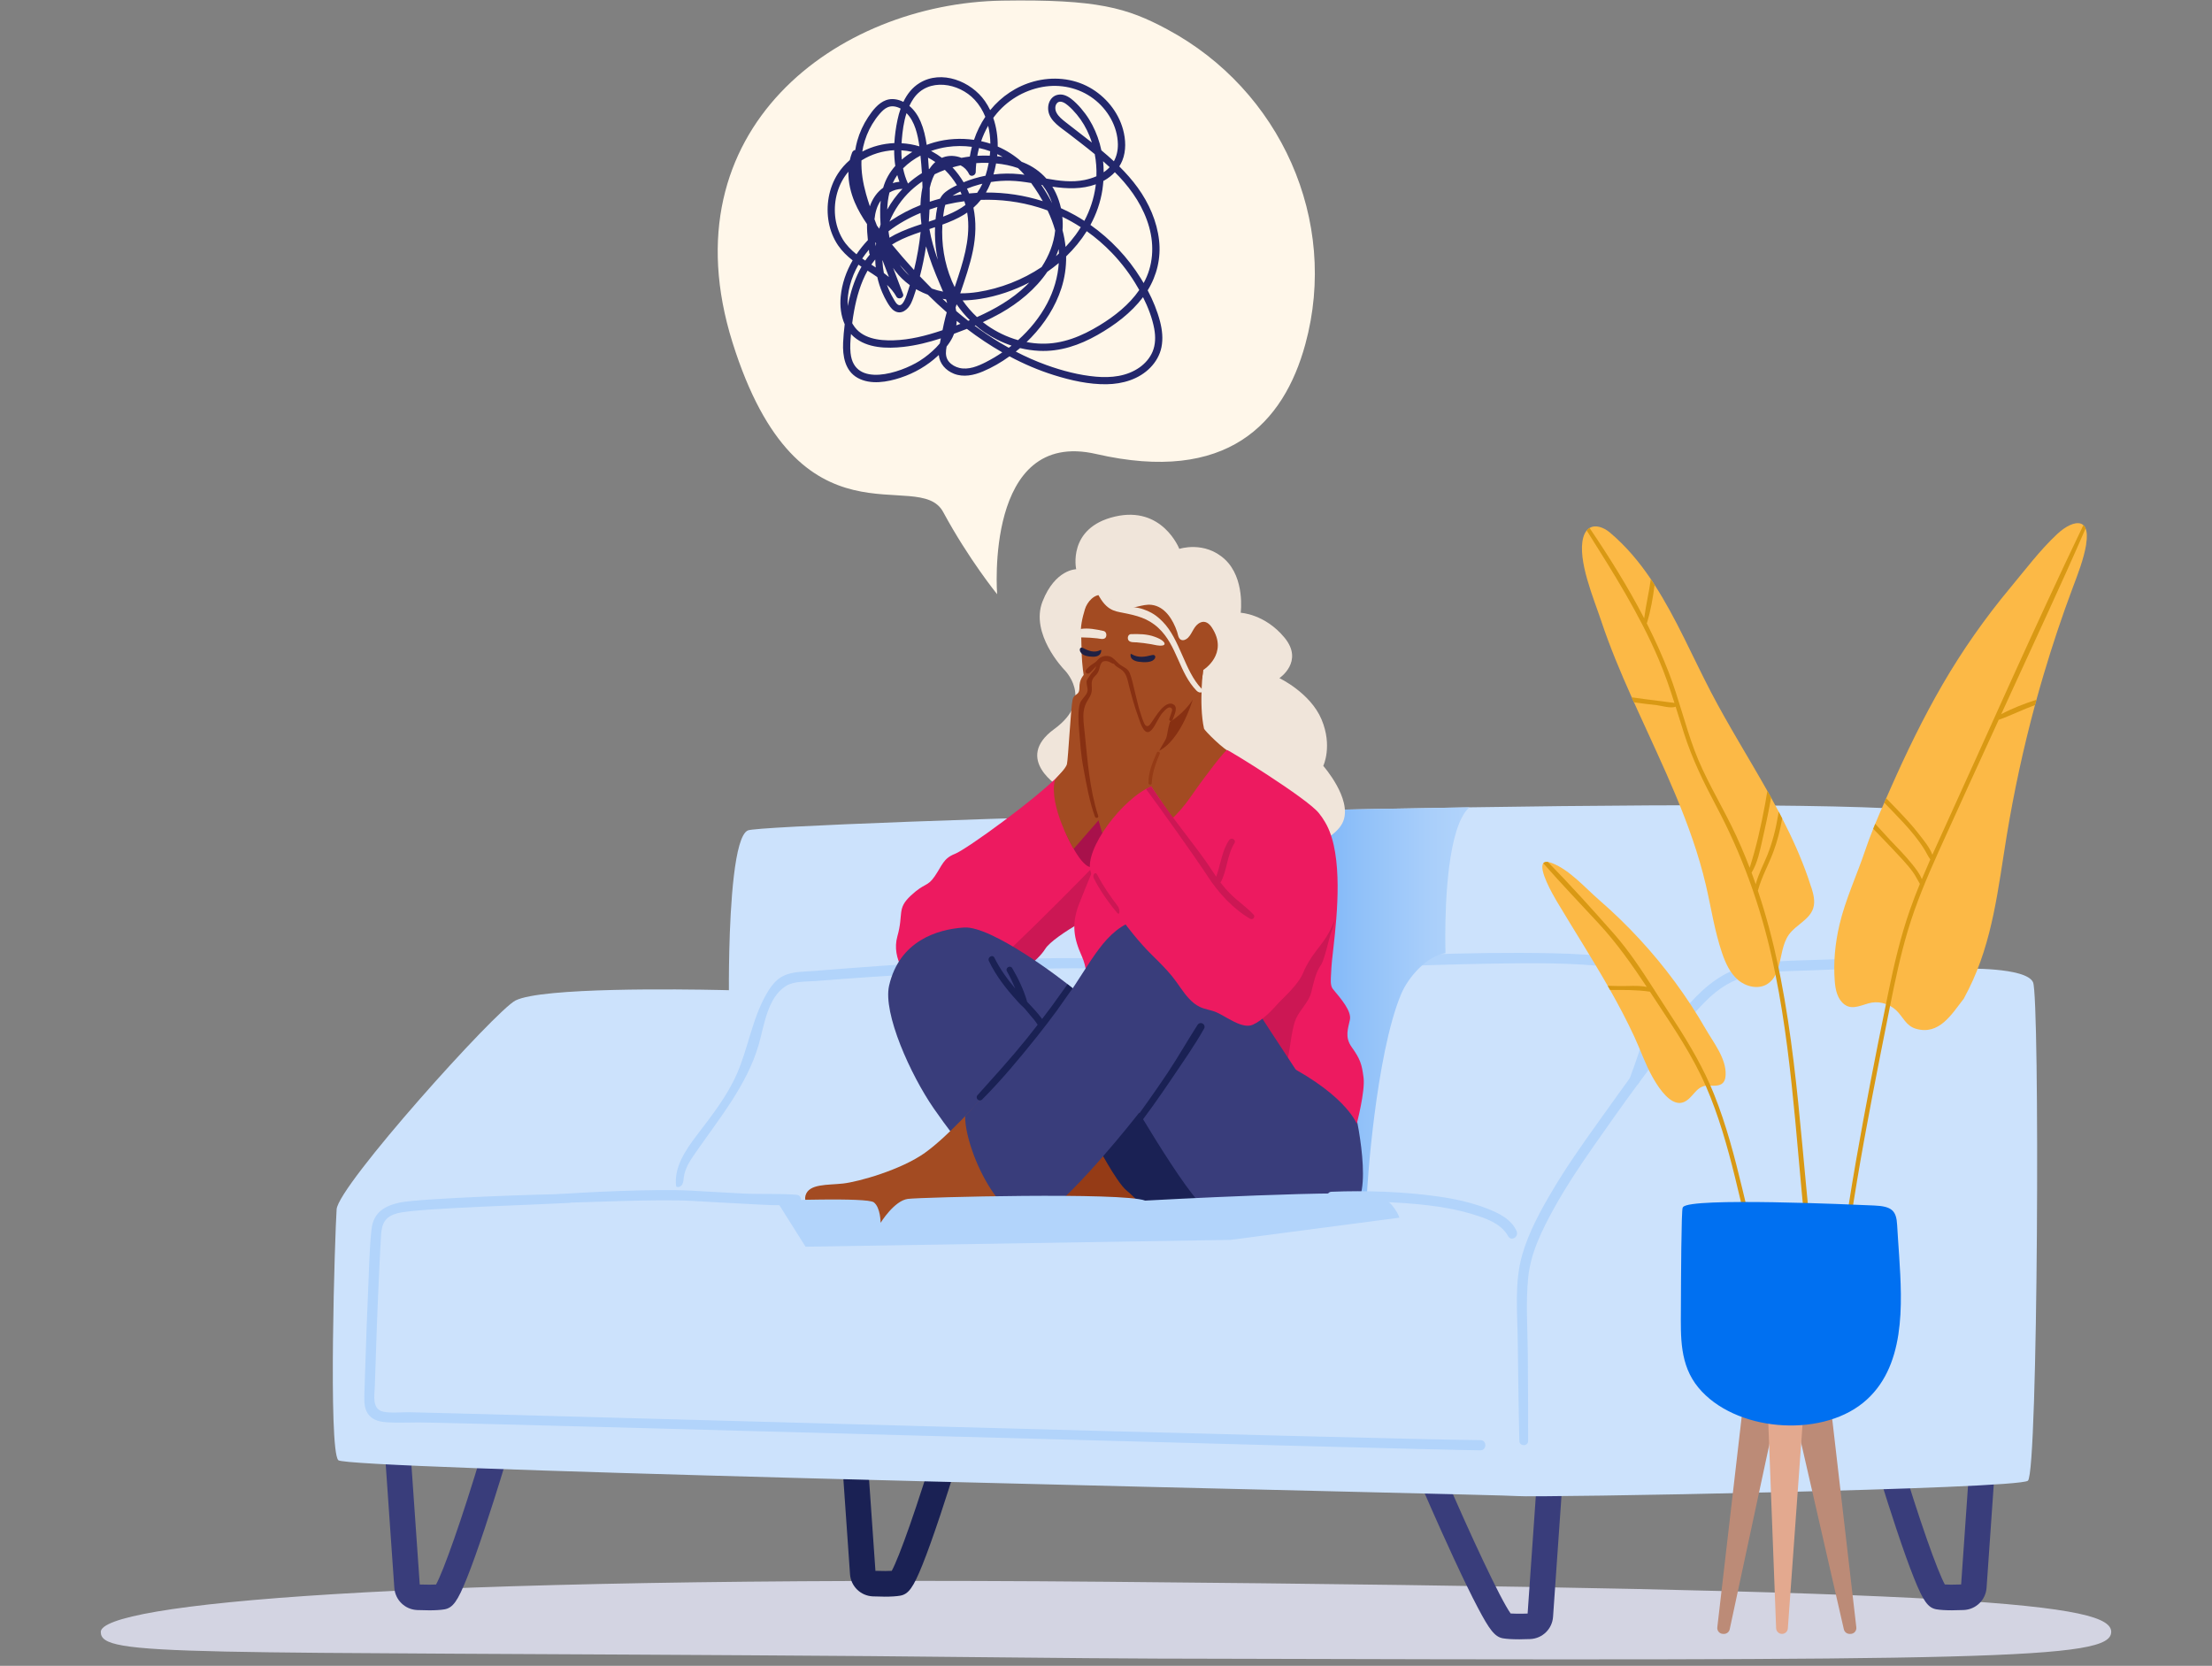 <?xml version="1.0" encoding="utf-8"?>
<svg xmlns="http://www.w3.org/2000/svg" fill="none" height="241" viewBox="0 0 320 241" width="320">
<rect x="0" y="0" width="320" height="241" fill="#808080" stroke="none"/>
<g clip-path="url(#clip0_1892_16144)">
<g clip-path="url(#clip1_1892_16144)">
<path d="M105.093 179.813H57.476L57.041 169.06L105.329 169.394L105.093 179.813Z" fill="#EEC7D4"/>
<path d="M61.334 175.781C61.334 175.781 63.974 209.518 66.026 210.398C68.078 211.278 95.357 211.57 96.237 210.398C97.117 209.225 100.929 175.781 100.929 175.781H61.33H61.334Z" fill="#EEC7D4"/>
<path d="M305.414 236.094C305.414 240.106 288.658 240.297 167.433 239.953C155.551 239.918 135.991 239.667 125.952 239.594C25.424 238.853 14.578 239.744 14.578 236.098C14.578 232.086 56.299 227.929 160 228.837C287.643 229.954 305.421 232.09 305.421 236.098L305.414 236.094Z" fill="#D3D4E2"/>
<path d="M219.717 237.162C218.743 237.162 217.975 237.113 217.422 237.019C216.218 236.811 215.435 235.694 213.825 232.653C212.879 230.865 211.679 228.398 210.256 225.326C207.845 220.122 205.595 214.879 205.57 214.826L208.972 213.365C212.649 221.927 217.074 231.408 218.538 233.426C218.99 233.457 219.756 233.481 220.994 233.436L222.584 210.638L226.278 210.895L224.674 233.902C224.556 235.666 223.133 237.054 221.363 237.127C220.761 237.152 220.211 237.166 219.714 237.166L219.717 237.162Z" fill="#393D7B"/>
<path d="M62.003 232.967C61.506 232.967 60.956 232.953 60.355 232.929C58.584 232.856 57.161 231.467 57.043 229.697L55.44 206.693L59.134 206.436L60.723 229.234C61.878 229.276 62.619 229.258 63.082 229.234C64.115 227.369 66.762 220.021 69.833 209.741L73.382 210.802C73.368 210.854 71.827 216.006 70.119 221.124C69.11 224.151 68.24 226.579 67.531 228.343C66.202 231.655 65.506 232.619 64.299 232.828C63.746 232.922 62.977 232.97 62.003 232.97V232.967Z" fill="#393D7B"/>
<path d="M282.429 232.966C281.455 232.966 280.686 232.918 280.133 232.824C278.926 232.615 278.23 231.651 276.902 228.339C276.192 226.575 275.322 224.147 274.314 221.12C272.606 216.003 271.068 210.85 271.051 210.798L274.599 209.737C277.67 220.021 280.317 227.365 281.351 229.23C281.813 229.258 282.554 229.275 283.709 229.23L285.299 206.432L288.993 206.689L287.389 229.7C287.271 231.463 285.848 232.852 284.078 232.925C283.476 232.949 282.926 232.963 282.429 232.963V232.966Z" fill="#393D7B"/>
<path d="M127.925 230.99C127.428 230.99 126.878 230.976 126.276 230.952C124.506 230.879 123.083 229.491 122.965 227.72L121.361 204.716L125.055 204.459L126.645 227.257C127.8 227.299 128.541 227.285 129.004 227.257C130.037 225.392 132.684 218.045 135.755 207.764L139.303 208.825C139.289 208.877 137.748 214.03 136.041 219.148C135.032 222.174 134.162 224.603 133.453 226.367C132.124 229.679 131.428 230.642 130.221 230.851C129.668 230.945 128.899 230.994 127.925 230.994V230.99Z" fill="#1A2154"/>
<path d="M293.368 214.218C291.886 215.453 221.77 216.688 219.547 216.441C218.438 216.319 176.379 215.397 134.3 214.319C127.726 214.152 121.151 213.978 114.734 213.804C79.851 212.861 49.571 211.88 48.945 211.254C47.463 209.771 48.451 178.411 48.698 174.953C48.945 171.495 71.712 146.174 74.585 144.737C78.422 142.82 98.645 143.109 104.093 143.224C104.956 143.241 105.446 143.255 105.446 143.255C105.446 143.255 105.425 140.827 105.502 137.546C105.658 130.971 106.225 120.958 108.201 120.134C109.54 119.577 144.537 118.258 182.849 117.375C192.704 117.145 202.784 116.947 212.562 116.797C248.85 116.237 281.047 116.345 282.755 118.157C285.965 121.574 284.772 133.97 284.212 138.479C284.125 139.185 284.056 139.696 284.017 139.95C284 140.072 283.99 140.135 283.99 140.135C283.99 140.135 293.124 139.888 294.112 142.111C295.1 144.334 294.853 212.979 293.371 214.214L293.368 214.218Z" fill="#CCE2FC"/>
<path d="M214.163 208.345C203.025 208.324 61.851 204.316 59.065 204.309C57.906 204.309 56.609 204.466 55.464 204.233C53.76 203.885 54.181 201.874 54.223 200.552C54.393 195.114 54.619 188.692 54.887 183.258C54.964 181.716 55.03 180.175 55.13 178.638C55.242 176.915 55.791 175.973 57.499 175.52C60.48 174.731 79.369 174.271 82.426 173.996C83.212 173.927 83.24 172.768 82.426 172.751C79.501 172.699 60.727 173.363 57.871 173.969C55.607 174.449 54.01 175.419 53.743 177.876C53.416 180.861 53.391 183.912 53.245 186.911C53.096 189.993 52.97 194.064 52.862 197.146C52.807 198.687 52.751 200.229 52.709 201.773C52.682 202.852 52.678 204.01 53.478 204.842C54.122 205.513 55.044 205.705 55.938 205.764C57.458 205.868 59.013 205.788 60.539 205.788C66.766 205.802 206.956 209.806 214.163 209.82C215.113 209.82 215.113 208.345 214.163 208.345Z" fill="#B2D4FB"/>
<path d="M240.93 140.694C240.436 139.832 239.546 139.508 238.627 139.299C237.166 138.965 235.667 138.76 234.182 138.569C231.013 138.158 227.82 137.977 224.627 137.911C212.125 137.661 199.536 138.294 187.062 139.063C185.626 139.153 183.987 139.07 182.638 139.633C181.483 140.113 180.732 141.077 180.091 142.117C178.411 144.845 177.076 147.826 176.05 150.86C175.789 151.629 176.954 151.914 177.243 151.191C178.237 148.7 179.365 146.268 180.697 143.94C181.257 142.959 181.838 141.766 182.843 141.167C184.022 140.465 185.737 140.618 187.066 140.534C192.614 140.193 198.166 139.929 203.721 139.734C209.248 139.543 214.779 139.39 220.306 139.358C225.907 139.327 231.542 139.487 237.062 140.493C237.706 140.611 238.614 140.656 239.187 140.994C239.967 141.453 239.894 142.403 239.761 143.171C239.518 144.567 239.048 145.951 238.655 147.311C237.786 150.3 236.794 153.254 235.706 156.173C235.372 157.063 236.798 157.449 237.128 156.566C238.245 153.574 239.257 150.544 240.144 147.475C240.694 145.572 242.04 142.629 240.934 140.694H240.93Z" fill="#B2D4FB"/>
<path d="M171.773 141.084C171.265 140.232 170.364 139.926 169.446 139.734C167.978 139.428 166.475 139.251 164.986 139.087C161.811 138.736 158.614 138.614 155.421 138.611C142.915 138.593 130.344 139.46 117.884 140.461C116.451 140.576 114.809 140.524 113.47 141.116C112.326 141.62 111.592 142.594 110.969 143.645C108.826 147.27 108.27 151.57 106.583 155.397C105.167 158.608 102.969 161.398 100.843 164.189C99.17 166.387 97.441 168.924 97.82 171.658C98.113 171.856 98.53 171.648 98.704 171.342C98.874 171.035 98.881 170.667 98.923 170.319C99.083 169.059 99.803 167.946 100.527 166.902C104.002 161.872 108.044 157.025 109.752 151.156C110.548 148.408 111.011 144.316 113.703 142.643C114.868 141.919 116.587 142.037 117.912 141.933C123.453 141.488 128.998 141.119 134.55 140.823C140.07 140.528 145.597 140.274 151.128 140.138C156.725 140.002 162.364 140.058 167.901 140.959C168.545 141.063 169.456 141.095 170.037 141.418C170.827 141.864 170.771 142.817 170.653 143.586C170.434 144.984 169.992 146.379 169.623 147.743C168.809 150.749 167.874 153.72 166.84 156.656C166.524 157.554 167.957 157.912 168.27 157.022C169.331 154.009 170.288 150.961 171.116 147.875C171.63 145.962 172.921 142.998 171.776 141.081L171.773 141.084Z" fill="#B2D4FB"/>
<path d="M167.67 142.539C162.466 149.448 157.492 156.841 155.078 165.239C154.403 167.595 153.926 170.006 153.766 172.452C153.749 172.73 154.17 172.775 154.197 172.497C155.074 163.768 158.949 155.929 163.805 148.749C165.169 146.734 166.598 144.769 168.035 142.806C168.209 142.57 167.844 142.306 167.67 142.539Z" fill="#C02328"/>
<path d="M271.52 138.649C275.733 138.596 279.945 138.624 284.157 138.732C284.07 139.438 284.001 139.95 283.963 140.204C276.592 140.019 269.214 140.078 261.843 140.388C258.305 140.538 254.427 140.419 251.098 141.797C247.915 143.112 245.63 145.969 243.466 148.533C238.802 154.068 234.606 160.013 230.46 165.938C228.46 168.802 226.526 171.714 224.832 174.772C223.082 177.931 221.409 181.288 221.065 184.934C220.72 188.531 220.988 192.24 221.019 195.848C221.054 199.723 221.079 204.587 221.065 208.463C221.065 209.28 219.819 209.277 219.799 208.463C219.684 203.944 219.625 198.436 219.565 193.913C219.51 189.857 219.075 185.578 220.188 181.622C221.145 178.24 222.905 175.057 224.693 172.054C226.637 168.791 228.822 165.677 231.031 162.588C235.302 156.607 239.556 150.55 244.503 145.099C246.774 142.597 249.307 140.555 252.653 139.751C256.103 138.927 259.787 138.986 263.311 138.854C265.878 138.756 268.445 138.69 271.016 138.656L271.52 138.649Z" fill="#B2D4FB"/>
<path d="M212.56 116.801C202.782 116.95 192.701 117.149 182.847 117.378L179.98 139.122L190.844 170.73L197.756 172.953C197.707 172.26 198.997 152.632 202.695 143.816C203.732 141.342 206.459 138.27 209.113 137.891C209.113 137.891 209.081 136.972 209.081 135.511C209.081 130.602 209.44 119.588 212.56 116.804V116.801Z" fill="url(#paint0_linear_1892_16144)"/>
<path d="M153.868 96.785C153.868 96.785 148.991 91.689 150.817 87.02C152.643 82.351 155.687 82.351 155.687 82.351C155.687 82.351 154.369 76.363 161.27 74.739C168.171 73.114 170.606 79.408 170.606 79.408C170.606 79.408 174.259 78.19 177.205 80.931C180.148 83.673 179.487 88.651 179.487 88.651C179.487 88.651 182.99 88.808 185.831 92.259C188.673 95.71 185.084 98.108 185.084 98.108C185.084 98.108 189.557 100.223 191.181 104.081C192.806 107.939 191.432 110.803 191.432 110.803C191.432 110.803 195.596 115.527 194.329 118.787C191.578 125.867 160.946 127.352 160.946 127.352C160.946 127.352 141.985 120.419 153.353 113.92C153.353 113.92 146.521 109.842 152.508 105.476C158.494 101.11 153.864 96.785 153.864 96.785H153.868Z" fill="#F0E5DA"/>
<path d="M158.57 65.679C142.375 61.96 144.25 85.966 144.25 85.966C144.25 85.966 140.155 80.938 136.444 74.071C132.851 67.426 115.629 80.392 105.965 49.536C96.299 18.681 121.201 0.464 144.991 0.092C158.783 -0.124 163.04 1.125 168.856 4.243C185.23 13.02 193.731 31.87 188.837 49.794C185.703 61.271 177.535 70.038 158.567 65.679H158.57Z" fill="#FFF7EA"/>
<path d="M130.303 54.633C132.297 53.979 134.14 52.901 135.681 51.478C135.723 51.439 135.765 51.398 135.81 51.356C135.921 52.615 136.819 53.596 137.994 54.066C139.375 54.619 140.885 54.292 142.207 53.732C143.55 53.165 144.837 52.417 146.037 51.551C148.096 52.65 150.249 53.575 152.489 54.275C154.917 55.033 157.519 55.625 160.079 55.59C162.403 55.559 164.775 54.87 166.431 53.165C167.217 52.354 167.802 51.339 168.024 50.229C168.271 48.997 168.132 47.734 167.822 46.527C167.419 44.968 166.789 43.444 166.031 42.004C167.363 39.847 167.965 37.328 167.68 34.785C167.374 32.026 166.215 29.403 164.601 27.163C163.801 26.053 162.89 25.033 161.923 24.073C162.09 23.809 162.236 23.53 162.358 23.238C162.935 21.822 162.862 20.177 162.462 18.722C161.759 16.155 159.926 13.939 157.61 12.648C155.171 11.288 152.26 11.058 149.585 11.778C147.073 12.457 144.875 13.935 143.247 15.936C143.028 15.48 142.774 15.038 142.482 14.62C140.482 11.757 136.213 10.046 133.017 12.015C131.952 12.669 131.211 13.643 130.686 14.739C129.907 14.346 128.992 14.186 128.164 14.495C127.027 14.92 126.22 15.995 125.573 16.972C124.881 18.016 124.352 19.182 124.011 20.389C123.889 20.827 123.795 21.265 123.726 21.704C123.51 21.721 123.343 21.878 123.26 22.09C123.124 22.441 123.02 22.796 122.936 23.158C122.279 23.722 121.694 24.379 121.211 25.131C119.882 27.197 119.451 29.786 119.896 32.19C120.115 33.362 120.567 34.507 121.239 35.495C121.816 36.34 122.546 37.043 123.347 37.669C122.418 39.266 121.795 41.027 121.618 42.916C121.492 44.238 121.646 45.678 122.199 46.913C122.087 47.804 122.011 48.698 121.969 49.585C121.882 51.502 122.24 53.652 124.074 54.671C125.948 55.712 128.369 55.273 130.303 54.637V54.633ZM142.656 52.372C141.494 52.967 140.099 53.555 138.77 53.224C138.203 53.081 137.667 52.789 137.285 52.34C136.871 51.85 136.791 51.252 136.867 50.629C136.888 50.465 136.913 50.298 136.94 50.135C137.271 49.717 137.567 49.275 137.8 48.802C137.883 48.632 137.956 48.458 138.022 48.284C138.641 48.058 139.261 47.821 139.876 47.578C141.508 48.82 143.219 49.964 144.997 50.98C144.245 51.492 143.463 51.958 142.652 52.372H142.656ZM123.409 46.979C123.364 46.903 123.322 46.826 123.284 46.75C123.36 46.155 123.451 45.563 123.559 44.975C123.931 42.961 124.501 40.95 125.507 39.155C125.98 39.458 126.456 39.764 126.915 40.087C127.082 40.846 127.319 41.583 127.625 42.3C127.823 42.766 128.049 43.222 128.307 43.66C128.592 44.14 128.902 44.669 129.385 44.972C130.387 45.598 131.354 44.777 131.789 43.89C132.057 43.344 132.238 42.745 132.429 42.168C132.464 42.056 132.498 41.949 132.533 41.837C132.638 41.9 132.745 41.959 132.853 42.018C133.302 42.258 133.761 42.46 134.227 42.637C135.114 43.514 136.026 44.363 136.961 45.184C136.892 45.431 136.822 45.675 136.76 45.925C136.606 46.534 136.474 47.15 136.349 47.769C136.29 47.79 136.227 47.811 136.168 47.832C133.938 48.576 131.632 49.164 129.274 49.234C127.138 49.3 124.623 48.983 123.416 46.979H123.409ZM125.698 36.128C125.712 36.274 125.729 36.417 125.74 36.559C125.75 36.664 125.785 36.751 125.837 36.824C125.604 37.106 125.378 37.391 125.173 37.697C125.027 37.6 124.881 37.499 124.734 37.401C125.03 36.96 125.354 36.535 125.698 36.128ZM129.354 21.735C129.354 22.49 129.406 23.245 129.517 23.99C129.517 23.993 129.517 24 129.517 24.003C129.117 24.459 128.756 24.95 128.46 25.479C128.157 26.014 127.931 26.581 127.764 27.163C126.926 27.761 126.328 28.599 125.945 29.56C125.907 29.657 125.872 29.754 125.841 29.852C125.642 29.26 125.454 28.669 125.287 28.067C124.846 26.484 124.564 24.846 124.623 23.21C126.032 22.316 127.688 21.815 129.357 21.732L129.354 21.735ZM141.939 20.42C142.207 19.648 142.544 18.9 142.951 18.194C143.156 19.035 143.257 19.909 143.271 20.785C143.111 20.733 142.955 20.681 142.791 20.636C142.509 20.556 142.224 20.483 141.939 20.42ZM143.247 21.878C143.233 22.093 143.212 22.309 143.188 22.521C142.583 22.497 141.977 22.504 141.382 22.539C141.452 22.16 141.535 21.787 141.633 21.415C142.179 21.533 142.718 21.686 143.243 21.878H143.247ZM145.059 22.702C144.791 22.661 144.52 22.626 144.252 22.598C144.263 22.501 144.273 22.4 144.28 22.302C144.544 22.427 144.805 22.56 145.059 22.702ZM164.594 41.576C164.667 41.702 164.737 41.834 164.81 41.962C163.349 44.081 161.255 45.734 159.074 47.063C156.486 48.639 153.703 49.801 150.625 49.717C149.915 49.7 149.206 49.62 148.51 49.488C148.736 49.272 148.959 49.049 149.174 48.827C151.115 46.802 152.677 44.387 153.543 41.709C154.027 40.206 154.253 38.65 154.235 37.092C155.373 35.996 156.382 34.775 157.213 33.446C158.521 34.375 159.742 35.429 160.855 36.587C162.299 38.094 163.558 39.767 164.594 41.58V41.576ZM146.158 50.145C146.085 50.204 146.009 50.257 145.932 50.312C145.501 50.072 145.073 49.829 144.649 49.575C143.39 48.816 142.176 47.995 141 47.122C141.042 47.105 141.083 47.087 141.125 47.07C141.539 47.425 141.97 47.759 142.426 48.068C143.63 48.889 144.951 49.543 146.339 50.002C146.28 50.051 146.221 50.1 146.158 50.149V50.145ZM136.349 43.229C136.516 43.26 136.686 43.288 136.857 43.312C136.916 43.49 136.975 43.671 137.027 43.848C136.801 43.643 136.575 43.434 136.349 43.225V43.229ZM126.811 30.241C126.954 29.8 127.159 29.389 127.409 29.027C127.361 29.473 127.336 29.918 127.329 30.363C127.319 31.062 127.34 31.772 127.388 32.478C127.319 32.677 127.256 32.882 127.197 33.084C127.082 32.938 126.971 32.788 126.86 32.639C126.741 32.332 126.623 32.023 126.508 31.717C126.561 31.219 126.651 30.729 126.811 30.241ZM140.179 25.172C140.408 25.67 141.146 25.392 141.153 24.905C141.16 24.47 141.188 24.035 141.233 23.6C141.709 23.565 142.186 23.551 142.663 23.562C142.784 23.562 142.909 23.569 143.031 23.572C142.913 24.205 142.756 24.825 142.569 25.419C141.487 25.632 140.422 25.948 139.4 26.369C138.944 25.597 138.405 24.873 137.793 24.216C138.179 24.104 138.568 24.003 138.961 23.92C139.494 24.191 139.921 24.619 140.179 25.172ZM146.151 26.15C147.167 26.174 148.172 26.31 149.171 26.477C149.543 26.982 149.891 27.503 150.225 28.032C150.444 28.384 150.656 28.742 150.858 29.104C148.204 28.252 145.417 27.834 142.628 27.855C142.871 27.444 143.087 27.009 143.271 26.554C143.299 26.481 143.327 26.408 143.355 26.334C144.28 26.188 145.216 26.126 146.155 26.15H146.151ZM153.192 36.667C153.049 36.8 152.91 36.932 152.764 37.06C152.907 36.727 153.039 36.389 153.154 36.045C153.154 36.072 153.161 36.1 153.161 36.128C153.174 36.309 153.185 36.49 153.192 36.671V36.667ZM150.691 38.636C147.919 40.498 144.697 41.74 141.466 42.244C140.624 42.376 139.768 42.443 138.916 42.436C139.601 40.404 140.318 38.379 140.746 36.274C141.17 34.19 141.25 32.085 140.822 30.047C141.215 29.699 141.57 29.323 141.894 28.916C144.711 28.815 147.543 29.177 150.239 30.001C150.68 30.137 151.119 30.287 151.55 30.447C151.992 31.383 152.367 32.35 152.646 33.345C152.458 35.224 151.738 37.026 150.687 38.636H150.691ZM131.792 27.545C132.304 27.069 132.85 26.637 133.424 26.247C133.434 26.529 133.445 26.815 133.451 27.096C133.399 27.354 133.354 27.608 133.316 27.855C133.225 28.464 133.173 29.069 133.156 29.674C131.671 30.266 130.244 31 128.919 31.891C128.836 31.946 128.756 32.002 128.672 32.061C129.375 30.363 130.429 28.812 131.789 27.545H131.792ZM136.686 24.578C136.704 24.595 136.725 24.612 136.742 24.63C137.393 25.277 137.96 26.008 138.436 26.797C137.862 27.069 137.295 27.371 136.798 27.761C136.446 28.036 136.186 28.366 135.994 28.738C135.493 28.871 134.996 29.02 134.502 29.184C134.512 28.519 134.512 27.855 134.499 27.19C134.551 26.964 134.61 26.738 134.676 26.512C134.808 26.07 134.982 25.621 135.212 25.211C135.692 24.974 136.182 24.762 136.686 24.578ZM141.362 27.897C140.972 27.918 140.582 27.949 140.193 27.987C140.151 27.883 140.113 27.782 140.068 27.677C140.012 27.549 139.949 27.416 139.89 27.291C140.468 27.058 141.062 26.86 141.664 26.696C141.817 26.655 141.97 26.616 142.12 26.581C141.904 27.044 141.65 27.486 141.362 27.897ZM137.678 40.592C136.606 38.048 136.172 35.248 136.332 32.496C137.42 32.099 138.492 31.647 139.48 31.042C139.633 30.948 139.775 30.847 139.918 30.749C139.963 31.007 139.998 31.268 140.022 31.529C140.335 34.827 139.292 38.028 138.255 41.11C138.207 41.253 138.158 41.395 138.109 41.541C137.953 41.228 137.807 40.915 137.671 40.592H137.678ZM128.585 33.832C128.568 33.707 128.554 33.581 128.536 33.456C129.952 32.378 131.517 31.497 133.166 30.812C133.187 31.344 133.232 31.873 133.298 32.402C133.298 32.409 133.298 32.416 133.298 32.423C131.997 32.854 130.703 33.313 129.483 33.936C129.204 34.079 128.936 34.232 128.676 34.392C128.644 34.204 128.613 34.02 128.589 33.832H128.585ZM134.429 32.047C134.408 32.054 134.391 32.061 134.37 32.068C134.415 31.483 134.446 30.899 134.471 30.311C134.843 30.179 135.222 30.057 135.601 29.942C135.479 30.534 135.392 31.136 135.337 31.741C135.034 31.845 134.732 31.946 134.429 32.047ZM139.132 30.029C138.283 30.572 137.372 30.986 136.433 31.344C136.471 31.024 136.52 30.704 136.575 30.384C136.624 30.12 136.676 29.869 136.753 29.633C136.878 29.601 137.003 29.57 137.128 29.539C137.914 29.358 138.707 29.219 139.508 29.114C139.567 29.292 139.622 29.469 139.671 29.65C139.497 29.782 139.316 29.911 139.128 30.029H139.132ZM137.796 28.328C138.154 28.091 138.541 27.89 138.93 27.705C138.996 27.841 139.059 27.977 139.118 28.112C138.676 28.175 138.234 28.241 137.793 28.325L137.796 28.328ZM129.044 35.38C129.243 35.251 129.448 35.133 129.656 35.018C130.777 34.406 131.977 33.964 133.184 33.557C132.985 35.408 132.669 37.248 132.227 39.057C131.135 37.861 130.077 36.633 129.044 35.383V35.38ZM131.556 39.871C131.027 39.409 130.55 38.883 130.154 38.303C130.617 38.831 131.083 39.353 131.556 39.871ZM134.62 33.08C134.832 33.011 135.048 32.938 135.264 32.868C135.253 33.199 135.25 33.529 135.253 33.856C135.267 35.109 135.406 36.358 135.664 37.579C135.146 36.132 134.718 34.653 134.453 33.139C134.509 33.122 134.565 33.101 134.62 33.084V33.08ZM141.796 43.243C144.259 42.853 146.677 42.022 148.903 40.873C148.75 41.033 148.597 41.19 148.437 41.34C146.405 43.288 143.932 44.721 141.337 45.873C140.558 45.149 139.862 44.339 139.257 43.465C140.106 43.452 140.958 43.375 141.796 43.243ZM135.309 23.44C134.989 23.718 134.714 24.045 134.481 24.407C134.446 24.424 134.412 24.442 134.373 24.459C134.373 24.452 134.373 24.442 134.373 24.435C134.335 23.899 134.3 23.356 134.255 22.81C134.617 22.998 134.968 23.207 135.309 23.44ZM133.365 25.047C132.651 25.496 131.977 26 131.354 26.557C131.354 26.554 131.354 26.547 131.35 26.543C131.024 25.84 130.794 25.103 130.644 24.351C131.382 23.61 132.234 22.998 133.159 22.511C133.246 23.353 133.316 24.198 133.368 25.044L133.365 25.047ZM130.119 26.296C129.789 26.328 129.462 26.394 129.145 26.491C129.329 26.087 129.545 25.694 129.806 25.326C129.896 25.653 129.997 25.976 130.119 26.296ZM130.561 27.323C129.698 28.22 128.954 29.222 128.352 30.318C128.376 29.48 128.474 28.648 128.676 27.848C129.229 27.521 129.869 27.333 130.561 27.323ZM128.592 40.073C128.356 39.875 128.112 39.687 127.865 39.503C127.761 38.953 127.691 38.396 127.663 37.84C127.66 37.767 127.663 37.694 127.66 37.621C127.973 38.438 128.282 39.256 128.596 40.073H128.592ZM129.681 42.923C129.963 43.427 130.853 43.086 130.637 42.523C130.161 41.267 129.681 40.014 129.204 38.758C129.309 38.915 129.416 39.068 129.528 39.218C130.119 40 130.829 40.679 131.622 41.253C131.549 41.489 131.476 41.726 131.396 41.962C131.232 42.456 131.086 42.978 130.846 43.444C130.714 43.702 130.47 44.161 130.126 44.151C129.723 44.14 129.434 43.518 129.256 43.222C128.874 42.585 128.564 41.914 128.317 41.214C128.846 41.712 129.316 42.265 129.681 42.919V42.923ZM133.285 40.195C133.215 40.118 133.145 40.042 133.076 39.969C133.451 38.542 133.744 37.099 133.966 35.641C134.488 37.516 135.208 39.35 135.977 41.127C136.126 41.472 136.279 41.83 136.429 42.192C135.876 42.084 135.333 41.935 134.801 41.747C134.29 41.239 133.782 40.72 133.285 40.195ZM138.408 46.426C138.502 46.503 138.596 46.583 138.694 46.659C138.774 46.725 138.857 46.788 138.937 46.85C138.739 46.927 138.537 47 138.339 47.073C138.374 46.858 138.398 46.642 138.408 46.423V46.426ZM138.328 45C138.304 44.833 138.276 44.662 138.241 44.499C138.29 44.342 138.339 44.182 138.391 44.026C138.954 44.847 139.594 45.615 140.304 46.318C140.224 46.353 140.144 46.384 140.064 46.416C139.476 45.956 138.899 45.483 138.332 45H138.328ZM142.781 47.052C142.579 46.91 142.381 46.76 142.186 46.607C143.059 46.207 143.915 45.779 144.75 45.309C147.352 43.838 149.821 41.82 151.512 39.318C152.082 38.925 152.635 38.501 153.168 38.056C153.039 40.087 152.447 42.07 151.494 43.883C150.433 45.901 148.972 47.689 147.278 49.209C145.671 48.754 144.144 48.016 142.781 47.056V47.052ZM155.564 34.034C155.129 34.625 154.656 35.185 154.152 35.721C154.068 34.907 153.922 34.1 153.71 33.303C153.762 32.656 153.748 32.005 153.682 31.362C154.601 31.807 155.491 32.312 156.35 32.868C156.107 33.265 155.846 33.654 155.568 34.034H155.564ZM155.502 31.129C154.844 30.76 154.173 30.426 153.488 30.12C153.317 29.361 153.067 28.62 152.733 27.91C152.587 27.597 152.42 27.298 152.239 27.009C154.361 27.319 156.524 27.399 158.528 26.662C158.514 26.773 158.504 26.888 158.486 26.999C158.243 28.749 157.686 30.412 156.869 31.953C156.42 31.664 155.964 31.386 155.498 31.125L155.502 31.129ZM152.214 29.413C151.748 28.488 151.213 27.594 150.632 26.742C150.687 26.752 150.743 26.762 150.802 26.773C151.425 27.559 151.901 28.464 152.214 29.417V29.413ZM147.299 24.345C147.616 24.644 147.915 24.957 148.204 25.284C147.978 25.253 147.748 25.221 147.522 25.2C146.256 25.068 144.979 25.082 143.72 25.239C143.873 24.72 144.002 24.188 144.099 23.645C145.174 23.746 146.256 23.955 147.272 24.32C147.282 24.331 147.292 24.337 147.299 24.345ZM140.304 22.647C139.897 22.695 139.49 22.758 139.087 22.835C138.241 22.501 137.285 22.448 136.433 22.765C136.373 22.786 136.321 22.814 136.266 22.838C135.824 22.504 135.361 22.205 134.878 21.941C134.815 21.906 134.749 21.874 134.683 21.843C135.452 21.572 136.248 21.373 137.048 21.259C138.217 21.092 139.417 21.088 140.596 21.241C140.478 21.704 140.377 22.17 140.301 22.643L140.304 22.647ZM130.425 20.719C130.436 20.563 130.446 20.41 130.457 20.257C130.561 18.983 130.735 17.626 131.142 16.367C131.761 16.986 132.171 17.787 132.446 18.614C132.721 19.442 132.888 20.305 133.003 21.172C132.164 20.918 131.298 20.768 130.422 20.723L130.425 20.719ZM131.987 21.975C131.448 22.302 130.93 22.671 130.457 23.085C130.415 22.64 130.397 22.194 130.397 21.749C130.937 21.78 131.469 21.857 131.987 21.979V21.975ZM126.682 35.067C126.682 35.067 126.693 35.091 126.696 35.105C126.71 35.144 126.728 35.185 126.741 35.224C126.724 35.359 126.703 35.491 126.689 35.627C126.668 35.457 126.651 35.286 126.63 35.116C126.648 35.098 126.665 35.081 126.682 35.067ZM126.616 37.541C126.627 37.927 126.648 38.313 126.689 38.696C126.477 38.556 126.265 38.421 126.056 38.282C126.234 38.024 126.421 37.777 126.616 37.541ZM166.981 47.585C167.182 48.673 167.172 49.843 166.737 50.879C166.358 51.78 165.683 52.56 164.894 53.127C163.043 54.452 160.744 54.689 158.531 54.494C156.1 54.278 153.679 53.638 151.387 52.814C149.866 52.267 148.388 51.61 146.951 50.865C147.16 50.698 147.365 50.531 147.567 50.357C148.475 50.577 149.4 50.712 150.333 50.758C153.355 50.904 156.176 49.933 158.778 48.454C161.265 47.042 163.62 45.285 165.356 42.992C166.087 44.45 166.692 46.002 166.984 47.588L166.981 47.585ZM161.86 25.503C163.843 27.601 165.464 30.064 166.247 32.865C167.005 35.589 166.824 38.456 165.443 40.953C165.318 40.741 165.193 40.526 165.064 40.317C163.182 37.269 160.674 34.604 157.749 32.541C158.601 30.969 159.206 29.264 159.481 27.451C159.544 27.027 159.585 26.602 159.62 26.174C159.669 26.147 159.721 26.126 159.77 26.098C160.33 25.778 160.845 25.381 161.279 24.915C161.474 25.11 161.672 25.308 161.864 25.51L161.86 25.503ZM160.25 24.463C160.065 24.633 159.867 24.783 159.662 24.925C159.662 24.39 159.634 23.854 159.578 23.322C159.898 23.603 160.215 23.892 160.528 24.184C160.441 24.278 160.347 24.372 160.25 24.463ZM143.911 16.767C145.609 14.579 148.061 13.083 150.785 12.585C153.387 12.112 156.076 12.686 158.194 14.283C160.236 15.821 161.672 18.267 161.718 20.855C161.732 21.749 161.547 22.591 161.14 23.332C160.552 22.786 159.951 22.261 159.331 21.746C159.196 21.099 159.015 20.458 158.789 19.832C158.354 18.625 157.763 17.473 156.997 16.444C156.608 15.922 156.19 15.424 155.724 14.968C155.216 14.471 154.66 13.98 153.971 13.761C153.317 13.552 152.566 13.709 152.117 14.245C151.686 14.756 151.554 15.442 151.665 16.092C151.912 17.546 153.488 18.475 154.555 19.303C155.832 20.291 157.126 21.273 158.375 22.302C158.573 23.353 158.653 24.428 158.615 25.5C158.069 25.74 157.491 25.913 156.914 26.035C155.077 26.415 153.22 26.168 151.373 25.837C150.486 24.832 149.369 24.042 148.089 23.523C147.995 23.485 147.898 23.45 147.804 23.412C146.771 22.497 145.609 21.749 144.336 21.199C144.35 19.783 144.144 18.374 143.692 17.059C143.762 16.962 143.835 16.864 143.908 16.767H143.911ZM157.961 20.629C157.961 20.629 157.954 20.622 157.947 20.618C156.705 19.634 155.436 18.684 154.19 17.7C153.682 17.299 153.133 16.875 152.83 16.287C152.614 15.87 152.583 15.257 152.934 14.899C153.394 14.429 154.121 14.934 154.503 15.261C154.969 15.657 155.394 16.106 155.783 16.576C156.552 17.501 157.171 18.569 157.62 19.686C157.745 19.996 157.857 20.312 157.957 20.629H157.961ZM140.989 14.422C141.668 15.156 142.176 15.995 142.541 16.896C141.849 17.929 141.302 19.053 140.906 20.232C138.993 19.957 137.02 20.072 135.163 20.594C134.794 20.698 134.425 20.82 134.06 20.959C133.893 19.797 133.636 18.656 133.18 17.592C132.808 16.718 132.279 15.932 131.552 15.323C131.73 14.944 131.931 14.579 132.168 14.238C134.283 11.19 138.728 11.983 140.986 14.422H140.989ZM126.195 17.943C126.505 17.425 126.856 16.931 127.253 16.475C127.58 16.096 127.952 15.716 128.422 15.515C129.037 15.254 129.709 15.396 130.29 15.71C130.098 16.249 129.949 16.805 129.834 17.355C129.604 18.451 129.444 19.575 129.382 20.702C127.764 20.768 126.168 21.178 124.745 21.927C124.78 21.69 124.825 21.453 124.877 21.217C125.141 20.058 125.583 18.955 126.195 17.936V17.943ZM121.91 34.604C121.294 33.581 120.922 32.409 120.811 31.223C120.598 28.944 121.242 26.585 122.734 24.838C122.706 26.355 123.065 27.886 123.656 29.281C124.129 30.395 124.745 31.428 125.427 32.419C125.413 33.188 125.472 33.964 125.552 34.736C124.95 35.377 124.397 36.062 123.903 36.786C123.127 36.166 122.425 35.46 121.906 34.604H121.91ZM122.967 41.253C123.239 40.212 123.66 39.221 124.188 38.289C124.334 38.389 124.48 38.49 124.63 38.588C123.785 40.073 123.221 41.719 122.828 43.371C122.759 43.671 122.693 43.973 122.63 44.276C122.571 43.257 122.713 42.209 122.967 41.249V41.253ZM123.047 51.098C122.95 50.173 123.023 49.244 123.11 48.322C123.242 48.465 123.378 48.604 123.531 48.736C125.465 50.392 128.293 50.448 130.697 50.184C132.544 49.978 134.345 49.522 136.109 48.952C136.06 49.195 136.008 49.439 135.959 49.686C135.789 49.888 135.612 50.086 135.427 50.274C134.7 51.015 133.893 51.666 133.017 52.219C130.283 53.937 123.583 56.174 123.051 51.102L123.047 51.098Z" fill="#23276C"/>
<path d="M155.416 164.679C155.416 164.679 149.367 171.965 151.837 173.694C154.306 175.423 178.503 174.682 178.503 174.682L173.689 158.261L163.813 153.073L155.42 164.679H155.416Z" fill="#1A2154"/>
<path d="M195.781 159.616C195.781 159.616 198.745 171.717 196.028 174.434C193.311 177.151 174.67 174.803 174.67 174.803L187.262 153.319L195.781 159.616Z" fill="#393D7B"/>
<path d="M174.097 96.417C174.097 96.417 173.38 101.753 174.18 105.413C174.236 105.667 177.019 108.499 178.254 108.993C178.254 108.993 173.165 120.975 168.253 121.215C163.341 121.455 163.115 103.789 163.115 103.789L174.093 96.413L174.097 96.417Z" fill="#A34B22"/>
<path d="M172.539 101.228C172.539 101.228 170.559 108.183 166.649 108.997C162.301 109.902 161.734 100.884 161.734 100.884L172.539 101.232V101.228Z" fill="#873012"/>
<path d="M156.401 92.102C156.596 93.685 155.684 104.641 163.191 106.032C167.069 106.753 173.665 102.828 174.065 96.931C174.065 96.931 177.821 94.6 175.31 90.78C174.934 90.206 174.357 89.747 173.658 90.06C172.698 90.492 172.541 91.573 171.877 92.252C171.626 92.509 171.191 92.736 170.837 92.551C170.447 92.349 170.405 91.747 170.277 91.372C169.696 89.677 168.537 87.729 166.576 87.503C165.254 87.35 163.935 88.174 162.627 87.921C162.005 87.799 161.452 87.44 160.968 87.033C160.537 86.671 160.116 86.247 159.57 86.111C158.349 85.809 157.264 87.096 156.951 88.14C156.575 89.396 156.234 90.784 156.397 92.102H156.401Z" fill="#A34B22"/>
<path d="M160.999 98.856C161.034 98.64 161.246 98.48 161.465 98.514C161.681 98.549 161.896 98.584 162.109 98.619C162.328 98.654 162.484 98.866 162.45 99.085C162.415 99.301 162.203 99.461 161.983 99.426C161.768 99.391 161.552 99.356 161.34 99.322C161.121 99.287 160.964 99.075 160.999 98.856Z" fill="#933B16"/>
<path d="M147.019 140.972C147.019 140.972 149.983 139.243 151.217 137.267C152.452 135.291 160.105 131.342 160.105 131.342L158.501 123.894L146.772 131.342L142.82 137.02L147.019 140.972Z" fill="#CC1754"/>
<path d="M196.274 162.581C196.274 162.581 194.545 157.888 183.928 152.951L157.509 146.779C157.509 146.779 157.756 141.101 156.521 138.384C155.287 135.667 155.04 133.691 156.028 130.977C156.375 130.02 160.226 120.606 160.473 120.359C160.72 120.112 168.373 119.371 168.373 119.371C168.373 119.371 170.101 118.383 172.324 115.172C174.547 111.961 177.264 108.506 177.511 108.506C177.758 108.506 189.011 115.443 190.778 117.614C191.122 118.035 191.425 118.473 191.682 118.922C191.772 119.072 191.856 119.225 191.936 119.378C194.277 123.883 193.463 132.184 192.903 137.076C192.753 138.367 192.6 139.661 192.555 140.959C192.534 141.546 192.402 142.573 192.816 143.074C194.051 144.556 195.533 146.285 195.286 147.52C195.039 148.755 194.496 150.021 195.533 151.472C196.768 153.201 197.015 153.942 197.261 155.918C197.508 157.895 196.274 162.584 196.274 162.584V162.581Z" fill="#ED1A60"/>
<path d="M191.073 136.69C190.037 138.012 189.115 139.265 188.482 140.834C187.661 142.876 183.591 146.352 181.953 147.764C181.768 147.924 181.949 148.533 181.981 148.717C182.353 150.958 183.118 153.278 184.009 155.362C184.433 156.357 184.471 156.681 185.202 155.693C186.471 153.978 186.53 151.441 186.937 149.375C187.073 148.686 187.212 147.994 187.497 147.354C188.096 146.021 189.327 144.998 189.692 143.558C190.023 142.253 190.298 140.75 191.087 139.613C191.644 138.809 192.218 135.834 192.569 134.919C192.802 134.311 192.983 133.667 193.122 133.006C192.653 134.283 191.992 135.511 191.073 136.683V136.69Z" fill="#CC1754"/>
<path d="M158.149 125.407C158.149 125.407 142.524 141.477 139.216 143.272C135.911 145.064 133.494 143.057 132.443 142.409C131.393 141.762 128.885 138.77 129.82 135.458C130.756 132.15 129.702 131.503 131.758 129.575C133.814 127.651 134.127 128.365 135.219 126.778C136.311 125.188 136.468 124.183 138.144 123.532C139.821 122.882 149.982 115.516 153.373 111.982C156.765 108.443 161.464 107.021 161.464 107.021L158.149 125.411V125.407Z" fill="#ED1A60"/>
<path d="M154.055 120.22C154.055 120.22 156.472 126.058 158.149 125.407C159.825 124.757 161.203 118.181 161.203 118.181L159.982 115.165L154.055 120.217V120.22Z" fill="#A8114B"/>
<path d="M160.017 117.426L155.307 122.819C155.307 122.819 151.717 116.651 152.59 112.921C152.68 112.542 154.176 111.286 154.354 110.528C154.531 109.766 154.921 102.206 155.168 101.218C155.415 100.23 156.155 100.724 156.155 99.489C156.155 98.253 156.649 97.759 157.143 97.265C157.637 96.771 157.637 95.783 158.378 95.289C159.119 94.795 159.86 95.042 160.354 95.783C160.848 96.524 163.318 114.302 163.318 114.302L160.02 117.423L160.017 117.426Z" fill="#A34B22"/>
<path d="M155.044 158.381L146.553 161.986L138.747 165.298C138.747 165.298 137.081 163.249 135.077 160.351C131.734 155.518 127.699 146.594 128.625 142.58C130.107 136.161 135.536 134.432 139.488 134.185C143.44 133.938 153.562 141.591 155.291 143.074C157.02 144.556 155.044 158.385 155.044 158.385V158.381Z" fill="#393D7B"/>
<path d="M152.067 150.181C151.604 148.083 150.084 146.511 148.658 145.001C148.637 144.977 148.613 144.952 148.592 144.928C148.112 143.223 147.322 141.588 146.435 140.068C146.146 139.574 145.388 140.019 145.67 140.516C146.132 141.334 146.522 142.169 146.877 143.018C145.715 141.644 144.661 140.189 143.858 138.558C143.593 138.022 142.804 138.492 143.057 139.024C144.073 141.157 145.51 143.001 147.089 144.74C147.298 144.97 147.506 145.231 147.74 145.432C148.133 145.773 148.467 146.146 148.776 146.553C149.082 146.956 149.447 147.318 149.75 147.725C150.362 148.543 150.867 149.447 151.138 150.435C151.301 151.037 152.202 150.783 152.067 150.178V150.181Z" fill="#1A2154"/>
<path d="M158.503 165.294C158.503 165.294 161.466 170.972 162.948 172.207C164.43 173.442 166.406 175.665 166.406 175.665L150.85 176.653L149.615 170.481L158.503 165.294Z" fill="#953B16"/>
<path d="M141.923 158.99C141.923 158.99 137.265 164.31 133.811 166.776C130.354 169.247 124.183 170.976 121.96 171.223C119.737 171.47 117.021 171.223 116.53 172.952C116.036 174.681 119 176.41 119 176.41L123.692 179.868L147.395 173.202L141.927 158.994L141.923 158.99Z" fill="#A34B22"/>
<path d="M174.673 174.803C173.56 174.803 169.786 169.066 167.24 164.985C165.831 162.727 164.798 160.973 164.798 160.973C164.798 160.973 164.774 161.005 164.725 161.067C163.88 162.149 155.879 172.284 150.974 175.791C145.788 179.496 139.617 166.902 139.617 161.467C139.617 161.467 150.48 149.614 154.185 144.43C157.89 139.243 159.862 134.306 164.554 133.071C169.247 131.836 174.677 135.047 176.406 137.764C178.134 140.482 189.492 158.013 190.974 159.989C192.455 161.965 176.406 174.806 174.68 174.806L174.673 174.803Z" fill="#393D7B"/>
<path d="M173.95 148.063C173.703 147.944 173.408 148.017 173.258 148.251C171.773 150.557 170.416 152.961 168.896 155.24C166.983 158.107 164.966 160.9 162.934 163.684C162.645 164.08 163.313 164.602 163.619 164.212C165.724 161.53 167.696 158.747 169.599 155.918C171.15 153.612 172.809 151.26 174.19 148.811C174.34 148.546 174.236 148.205 173.961 148.073C173.961 148.073 173.954 148.073 173.95 148.07V148.063Z" fill="#1A2154"/>
<path d="M155.172 142.976C154.915 143.313 153.099 145.926 152.852 146.26C151.906 147.53 150.953 148.793 149.965 150.028C147.481 153.131 144.9 156.238 142.079 159.07C141.926 159.223 141.682 159.244 141.502 159.122C141.502 159.122 141.498 159.122 141.495 159.119C141.269 158.966 141.23 158.649 141.411 158.444C143.797 155.782 146.201 153.149 148.452 150.362C149.746 148.761 150.998 147.133 152.219 145.477C152.414 145.209 154.247 142.656 154.438 142.381L155.172 142.976Z" fill="#1A2154"/>
<path d="M160.167 122.301C160.22 122.234 159.708 121.239 159.67 121.135C159.42 120.429 159.211 119.695 159.002 118.975C158.553 117.44 158.181 115.882 157.879 114.313C157.266 111.175 156.919 107.984 156.79 104.791C156.745 103.667 156.48 102.414 156.967 101.353C157.002 101.277 157.04 101.204 157.082 101.134C157.305 100.751 157.635 100.424 157.753 100C157.913 99.412 157.639 98.723 157.955 98.201C158.268 97.686 158.825 97.53 158.957 96.886C159.082 96.284 159.2 95.762 159.764 95.38C160.227 95.063 160.95 95.077 161.26 95.543C161.434 95.804 161.458 96.162 161.701 96.357C161.823 96.458 161.983 96.496 162.133 96.552C162.936 96.841 163.19 97.564 163.389 98.32C163.66 99.349 163.879 100.396 164.15 101.43C164.404 102.393 164.665 103.364 165.023 104.296C165.135 104.589 165.42 105.584 165.848 105.591C166.3 105.598 166.474 105.159 166.589 104.797C166.888 103.841 168.255 101.054 169.598 102.439C169.785 102.63 169.549 103.263 169.5 103.472C169.365 104.056 169.02 105.17 168.93 105.765C168.728 107.121 168.575 107 167.907 108.221C167.375 109.188 166.832 110.966 166.637 112.069C166.512 112.782 166.471 113.526 166.46 114.25L160.167 122.308V122.301Z" fill="#A34B22"/>
<path d="M166.555 113.777C166.555 113.777 178.306 131.708 182.483 133.002C186.661 134.3 186.609 138.002 186.609 138.002C186.602 138.409 186.226 138.875 186.115 139.282C185.965 139.839 187.374 139.574 187.144 140.106C186.633 141.289 185.955 143.773 185.169 144.8C184.264 145.983 182.595 147.666 181.217 148.258C179.687 148.915 177.38 147.051 175.947 146.438C175.178 146.111 174.316 146.028 173.575 145.673C172.984 145.391 172.483 144.977 172.037 144.5C171.116 143.523 170.451 142.34 169.606 141.296C168.719 140.2 167.71 139.205 166.705 138.217C164.694 136.238 163.004 134.032 161.351 131.732C160.381 130.382 158.242 127.718 157.769 126.089C156.829 122.864 162.416 115.464 166.555 113.773V113.777Z" fill="#ED1A60"/>
<path d="M181.341 132.317C180.339 131.242 179.101 130.403 178.05 129.374C177.508 128.838 177.017 128.271 176.561 127.679C177.483 126.141 177.501 123.692 178.579 121.984C178.885 121.5 178.144 121.069 177.828 121.528C176.756 123.076 176.589 125.073 175.942 126.834C175.647 126.413 175.361 125.985 175.083 125.547C173.441 122.979 168.624 117.172 166.554 113.773C166.022 114.027 166.043 113.982 165.816 114.184C167.789 116.849 172.902 123.995 174.711 126.778C176.252 129.154 178.388 131.489 180.857 132.922C181.243 133.145 181.647 132.64 181.341 132.313V132.317Z" fill="#CC1754"/>
<path d="M161.688 131.075C160.582 129.624 159.566 128.152 158.724 126.528C158.456 126.013 157.983 126.573 158.248 127.088C159.1 128.768 160.401 130.643 161.632 132.077C162.029 132.539 162.043 131.534 161.691 131.071L161.688 131.075Z" fill="#CC1754"/>
<path d="M169.866 101.997C169.421 101.586 168.812 101.861 168.416 102.185C167.716 102.759 167.247 103.548 166.742 104.282C166.628 104.449 166.513 104.62 166.391 104.78C166.074 105.19 165.758 105.117 165.546 104.686C165.313 104.216 165.163 103.684 164.993 103.187C164.652 102.199 164.454 101.113 164.182 100.104C163.949 99.234 163.779 98.225 163.441 97.387C163.201 96.792 162.728 96.601 162.22 96.288C161.709 95.978 161.375 95.47 160.895 95.132C160.606 94.931 160.234 94.865 159.883 94.903C159.563 94.938 159.246 95.052 159.003 95.265C158.857 95.39 158.738 95.55 158.599 95.682C158.356 95.912 158.05 96.061 157.785 96.26C157.535 96.448 157.354 96.667 157.138 96.889C156.829 97.206 157.288 97.651 157.618 97.37C157.966 97.074 158.283 96.691 158.61 96.361C158.564 96.472 158.516 96.59 158.453 96.709C158.251 97.091 157.91 97.314 157.698 97.686C157.514 98.006 157.177 98.309 157.19 98.667C157.215 99.339 157.521 99.791 157.166 100.396C156.943 100.772 156.394 101.29 156.248 101.704C155.914 102.644 156.008 104.592 156.102 105.566C156.317 107.8 156.3 108.781 156.759 111.254C157.163 113.446 157.629 116.059 158.404 118.157C158.509 118.442 158.968 118.334 158.871 118.035C157.594 114.09 157.33 109.939 156.898 105.838C156.797 104.863 156.644 103.861 156.777 102.884C156.85 102.345 157.023 101.868 157.302 101.402C157.5 101.064 157.726 100.741 157.851 100.365C157.977 99.986 157.959 99.624 157.935 99.231C157.9 98.646 157.959 98.257 158.401 97.818C158.641 97.582 158.825 97.352 158.944 97.036C159.114 96.59 159.138 95.968 159.566 95.696C159.938 95.578 160.356 95.623 160.864 95.954C160.961 96.016 161.059 96.037 161.142 96.03C161.17 96.072 161.198 96.11 161.229 96.145C161.41 96.364 161.612 96.5 161.859 96.639C162.683 97.095 162.954 97.672 163.17 98.57C163.598 100.362 164.088 102.129 164.718 103.861C165.024 104.71 165.622 106.773 166.655 105.531C167.184 104.898 167.605 103.802 168.137 103.169C168.266 103.016 168.402 102.866 168.548 102.727C168.77 102.519 169.136 102.167 169.456 102.442C169.588 102.553 169.588 102.741 169.536 102.891C169.407 103.263 169.275 103.635 169.16 104.015C169.069 104.317 169.536 104.442 169.63 104.143C169.81 103.587 170.426 102.494 169.876 101.99L169.866 101.997Z" fill="#873012"/>
<path d="M167.367 108.861C166.755 110.256 166.104 111.735 166.153 113.294C166.163 113.593 166.605 113.593 166.619 113.294C166.689 111.777 167.197 110.423 167.777 109.032C167.875 108.802 167.471 108.628 167.37 108.861H167.367Z" fill="#953B16"/>
<path d="M112.33 173.693C112.33 173.693 125.416 173.199 126.404 173.94C127.392 174.682 127.392 176.905 127.392 176.905C127.392 176.905 129.368 173.693 131.343 173.446C133.319 173.199 162.452 172.458 165.662 173.693C165.662 173.693 197.264 171.964 199.487 172.952C201.71 173.94 202.451 176.164 202.451 176.164L178.007 179.375L116.532 180.363L112.334 173.697L112.33 173.693Z" fill="#B2D4FB"/>
<path d="M115.214 172.848C112.665 172.657 110.07 172.793 107.513 172.671C104.942 172.549 102.379 172.375 99.808 172.243C94.851 171.989 84.433 172.455 79.588 172.855C78.899 172.911 79.059 174.08 79.751 174.066C85.418 173.941 94.977 173.457 100.048 173.732C102.535 173.868 105.022 174.028 107.513 174.143C110.035 174.261 112.703 174.518 115.214 174.219C116.08 174.118 116.112 172.915 115.214 172.848Z" fill="#B2D4FB"/>
<path d="M219.401 178.112C218.632 176.359 216.806 175.5 215.116 174.839C212.858 173.958 210.475 173.444 208.079 173.103C203.042 172.382 197.508 172.212 192.62 172.414C191.838 172.445 191.817 173.614 192.62 173.645C197.285 173.833 201.922 173.816 206.569 174.372C208.691 174.626 210.806 174.999 212.855 175.614C214.816 176.206 217.112 176.93 218.17 178.829C218.625 179.65 219.756 178.93 219.398 178.109L219.401 178.112Z" fill="#B2D4FB"/>
<path d="M173.782 99.583C171.381 97.099 170.693 92.451 168.199 89.939C167.277 89.01 166.626 88.589 165.392 88.144C163.718 87.542 161.325 87.924 160.292 86.192C159.958 85.632 158.299 84.797 158.556 85.371C159.875 88.314 161.19 88.405 162.449 88.655C164.414 89.045 166.039 89.421 167.566 90.833C170.293 93.352 170.554 97.301 173.093 99.917C173.611 100.453 174.293 100.115 173.778 99.579L173.782 99.583Z" fill="#F0E5DA"/>
<path d="M164.803 95.742C165.412 95.819 166.497 95.899 166.963 95.398C167.294 95.046 167.113 94.65 166.643 94.775C165.624 95.04 164.661 95.206 163.711 94.639C163.697 94.608 163.659 94.598 163.624 94.605C163.575 94.608 163.541 94.66 163.548 94.709C163.495 95.419 164.219 95.669 164.803 95.746V95.742Z" fill="#1F2144"/>
<path d="M156.305 94.329C156.629 94.91 157.564 94.997 158.09 95.011C158.598 95.025 159.251 94.879 159.314 94.148C159.328 94.1 159.304 94.04 159.262 94.033C159.234 94.019 159.203 94.026 159.182 94.054C158.288 94.489 157.495 94.169 156.67 93.745C156.288 93.55 156.076 93.922 156.302 94.333L156.305 94.329Z" fill="#1F2144"/>
<path d="M163.261 92.642C163.498 92.973 164.103 92.907 164.427 92.931C165.126 92.987 165.825 93.074 166.517 93.195C167.06 93.289 167.651 93.477 168.19 93.38C168.486 93.328 168.566 93.122 168.354 92.872C168.051 92.517 167.488 92.287 167.067 92.131C165.929 91.706 164.726 91.71 163.561 91.745C163.122 91.825 163.077 92.388 163.258 92.642H163.261Z" fill="#F0E5DA"/>
<path d="M156.256 92.221C156.374 92.221 156.492 92.214 156.607 92.218C157.313 92.228 158.019 92.273 158.722 92.35C159.046 92.385 159.64 92.572 159.912 92.277C160.117 92.054 160.134 91.463 159.707 91.299C158.597 91.049 157.449 90.819 156.315 90.996C156.291 91.407 156.27 91.817 156.256 92.224V92.221Z" fill="#F0E5DA"/>
<path d="M249.637 155.494C249.623 155.814 249.577 156.148 249.421 156.43C249.042 157.119 248.165 157.088 247.435 157.067C247.299 157.056 247.17 157.053 247.045 157.053C246.944 157.053 246.843 157.063 246.753 157.077C245.295 157.268 244.899 158.876 243.598 159.436C243.261 159.579 242.916 159.599 242.589 159.526C241.048 159.192 239.657 156.882 239.041 155.779C238.008 153.939 237.33 151.925 236.443 150.008C235.375 147.698 234.182 145.443 232.929 143.227C232.815 143.022 232.696 142.816 232.578 142.615C231.455 140.649 230.279 138.715 229.103 136.784C227.792 134.641 226.473 132.508 225.183 130.347C224.598 129.366 222.567 125.786 223.259 124.892C223.381 124.732 223.593 124.659 223.917 124.697H223.92C224.094 124.725 224.299 124.781 224.546 124.875C227.113 125.88 229.329 128.462 231.371 130.229C235.444 133.764 239.128 137.747 242.325 142.089C243.925 144.26 245.403 146.522 246.746 148.86C247.88 150.825 249.741 153.132 249.637 155.494Z" fill="#FCB946"/>
<path d="M255.102 186.343C255.13 186.531 254.824 186.586 254.778 186.406C253.436 181.055 252.326 175.652 250.99 170.301C249.881 165.823 248.625 161.356 246.778 157.122C246.767 157.105 246.764 157.091 246.753 157.074C244.858 152.728 242.207 148.814 239.609 144.873C239.299 144.403 238.993 143.937 238.687 143.47C236.795 143.189 234.861 143.213 232.926 143.227C232.812 143.022 232.693 142.816 232.575 142.615C233.125 142.629 233.671 142.646 234.22 142.656C235.462 142.681 236.937 142.521 238.228 142.778C236.099 139.581 233.935 136.492 231.302 133.635C228.62 130.727 225.865 127.863 223.26 124.892C223.382 124.732 223.594 124.659 223.917 124.697H223.921C227.218 128.072 230.415 131.614 233.528 135.145C235.678 137.594 237.483 140.35 239.257 143.109C239.303 143.147 239.33 143.185 239.334 143.237C239.995 144.264 240.649 145.294 241.317 146.306C243.595 149.768 245.769 153.268 247.439 157.063C247.616 157.467 247.79 157.877 247.954 158.288C249.735 162.713 250.931 167.344 252.051 171.971C253.203 176.73 254.33 181.507 255.102 186.343Z" fill="#D99914"/>
<path d="M262.03 128.392C261.884 127.933 261.734 127.477 261.578 127.018C260.552 124.057 259.261 121.205 257.828 118.414C257.658 118.091 257.491 117.767 257.317 117.44C256.958 116.755 256.59 116.073 256.217 115.395C256.033 115.071 255.856 114.751 255.678 114.431C252.989 109.651 250.047 104.975 247.514 100.118C244.832 94.972 242.502 89.472 239.371 84.626C239.19 84.344 239.009 84.066 238.822 83.787C237.138 81.293 235.218 79 232.898 77.045C231.993 76.283 230.814 75.869 229.965 76.38C229.816 76.471 229.67 76.589 229.548 76.739C229.332 76.993 229.155 77.334 229.037 77.782C228.163 81.018 230.609 86.717 231.621 89.775C232.88 93.56 234.425 97.237 236.053 100.876C236.157 101.123 236.268 101.363 236.383 101.604C236.529 101.944 236.686 102.282 236.839 102.619C240.585 110.893 244.679 119.107 246.77 127.999C247.542 131.294 248.029 134.662 249.121 137.869C249.615 139.31 250.262 140.764 251.421 141.759C252.575 142.754 254.353 143.171 255.65 142.375C256.21 142.03 256.593 141.557 256.868 141.004C257.045 140.659 257.178 140.28 257.289 139.887C257.741 138.332 257.859 136.502 258.805 135.194C259.828 133.781 261.787 133.051 262.312 131.384C262.618 130.414 262.347 129.363 262.044 128.392H262.03Z" fill="#FCB946"/>
<path d="M263.478 189.829C263.541 190.232 262.922 190.253 262.852 189.863C261.21 180.745 260.595 171.47 259.725 162.253C259.054 155.139 258.264 148.017 256.852 141.007C256.699 140.224 256.528 139.448 256.358 138.665C254.636 130.928 251.989 123.598 248.267 116.594C246.468 113.202 244.809 109.817 243.637 106.147C243.22 104.842 242.819 103.534 242.406 102.236C241.727 102.532 240.259 102.083 239.685 102.017C238.579 101.888 237.47 101.774 236.367 101.607C236.252 101.366 236.144 101.126 236.036 100.879C237.223 101.064 238.412 101.196 239.605 101.353C240.252 101.44 240.899 101.509 241.543 101.607C241.64 101.624 242.016 101.645 242.235 101.694C241.557 99.557 240.83 97.439 239.946 95.362C237.146 88.786 233.33 82.767 229.535 76.738C229.66 76.589 229.803 76.47 229.953 76.38C232.801 80.586 235.518 84.931 237.856 89.451C238.096 87.562 238.565 85.679 238.812 83.787C239.004 84.065 239.181 84.343 239.362 84.625C239.129 86.459 238.805 88.327 238.273 90.063C238.263 90.105 238.242 90.133 238.221 90.16C239.397 92.488 240.475 94.861 241.414 97.285C242.84 100.98 243.752 104.846 245.136 108.551C246.566 112.367 248.688 115.853 250.486 119.492C251.464 121.468 252.33 123.493 253.119 125.542C254.086 122.526 254.765 119.472 255.346 116.351C255.464 115.714 255.575 115.07 255.676 114.427C255.853 114.747 256.034 115.067 256.215 115.391C256.173 115.617 256.135 115.843 256.093 116.066C255.756 117.916 255.356 119.753 254.939 121.59C254.587 123.128 254.253 124.819 253.425 126.193C253.411 126.21 253.401 126.221 253.387 126.235C253.596 126.795 253.798 127.359 253.996 127.926C254.368 126.457 255.112 125.111 255.676 123.706C256.41 121.865 256.9 119.934 257.224 117.982C257.255 117.798 257.287 117.617 257.311 117.433C257.485 117.756 257.655 118.08 257.822 118.407C257.537 120.053 257.126 121.681 256.539 123.25C255.85 125.104 254.865 126.823 254.34 128.743C254.333 128.781 254.316 128.809 254.295 128.834C255.512 132.452 256.486 136.15 257.269 139.883C257.387 140.44 257.502 141 257.61 141.557C260.72 157.487 260.883 173.814 263.471 189.825L263.478 189.829Z" fill="#D99914"/>
<path d="M301.796 78.778C301.431 80.935 300.596 83.04 299.831 85.082C298.29 89.194 296.899 93.365 295.65 97.575C295.288 98.789 294.94 100.01 294.603 101.235C294.533 101.492 294.46 101.746 294.394 102.007C292.718 108.207 291.358 114.494 290.314 120.836C289.062 128.452 288.3 136.095 284.804 143.102C284.574 143.558 284.338 144.02 284.087 144.483C282.327 146.741 280.529 149.824 277.155 148.829C275.701 148.401 275.304 147.082 274.299 146.15C274.038 145.906 273.742 145.697 273.426 145.523C273.235 145.423 273.036 145.332 272.831 145.259C272.174 145.015 271.457 144.935 270.765 145.054C269.506 145.273 268.048 146.219 266.845 145.329C265.805 144.56 265.523 143.196 265.429 141.985C265.21 139.223 265.478 136.457 266.114 133.761C266.973 130.104 268.65 126.542 269.847 122.976C270.194 121.939 270.577 120.92 270.988 119.907C271.078 119.664 271.175 119.424 271.28 119.187C271.701 118.161 272.139 117.145 272.588 116.129C272.685 115.913 272.775 115.701 272.869 115.485C273.078 115.009 273.283 114.539 273.495 114.069C275.76 108.938 278.205 103.883 281.019 99.029C283.879 94.103 287.156 89.431 290.797 85.057C293.017 82.399 295.062 79.644 297.598 77.268C298.798 76.144 300.155 75.459 301.021 75.754C301.156 75.8 301.282 75.873 301.389 75.974C301.522 76.092 301.633 76.252 301.713 76.457C301.918 76.955 301.963 77.71 301.786 78.778H301.796Z" fill="#FCB946"/>
<path d="M289.517 103.318C291.121 102.463 292.892 101.784 294.606 101.235C294.537 101.492 294.464 101.746 294.398 102.007C292.617 102.647 290.923 103.506 289.145 104.136C286.223 110.524 283.281 116.904 280.397 123.316C278.731 127.025 277.148 130.775 275.983 134.682C274.922 138.241 274.156 141.884 273.429 145.523C273.36 145.846 273.297 146.177 273.235 146.501C270.014 162.682 266.786 178.911 265.561 195.392C265.547 195.566 265.426 195.701 265.245 195.708C264.486 195.722 263.731 195.726 262.973 195.726C262.597 195.726 262.597 195.159 262.973 195.145C263.634 195.117 264.295 195.1 264.956 195.086C265.645 185.95 266.942 176.869 268.514 167.848C269.836 160.295 271.297 152.766 272.835 145.255C272.953 144.674 273.071 144.093 273.189 143.516C274.017 139.494 274.95 135.489 276.31 131.61C276.751 130.354 277.231 129.105 277.739 127.874C277.398 127.31 277.124 126.712 276.738 126.176C276.285 125.55 275.777 124.962 275.259 124.391C274.25 123.278 273.193 122.199 272.156 121.107C271.777 120.703 271.388 120.303 270.991 119.907C271.082 119.663 271.179 119.423 271.283 119.186C271.982 119.959 272.682 120.728 273.381 121.472C274.48 122.634 275.614 123.765 276.616 125.014C277.124 125.654 277.722 126.388 278.021 127.192C278.418 126.239 278.828 125.285 279.249 124.335C278.908 123.873 278.665 123.32 278.359 122.833C277.924 122.137 277.444 121.476 276.932 120.836C275.924 119.583 274.807 118.425 273.694 117.266C273.329 116.887 272.963 116.508 272.588 116.128C272.685 115.913 272.776 115.7 272.869 115.485C273.405 116.027 273.934 116.577 274.463 117.13C275.576 118.296 276.689 119.475 277.67 120.759C278.296 121.573 279.159 122.599 279.548 123.657C279.969 122.721 280.393 121.785 280.818 120.846C287.65 105.89 294.262 90.804 301.39 75.977C301.522 76.095 301.633 76.255 301.713 76.46C298.182 84.584 294.408 92.6 290.728 100.66C290.321 101.548 289.914 102.438 289.507 103.325L289.517 103.318Z" fill="#D99914"/>
<path d="M252.133 203.491L248.436 235.432C248.376 235.937 248.77 236.379 249.277 236.379H249.403C249.803 236.379 250.147 236.1 250.23 235.707L256.847 204.852L252.126 203.491H252.133Z" fill="#BC8B77"/>
<path d="M264.85 203.491L268.547 235.432C268.607 235.937 268.214 236.379 267.706 236.379H267.57C267.173 236.379 266.833 236.104 266.742 235.721L259.674 204.855L264.85 203.495V203.491Z" fill="#BC8B77"/>
<path d="M255.758 204.448L256.944 235.561C256.961 236.017 257.337 236.379 257.793 236.379C258.238 236.379 258.607 236.035 258.638 235.593L260.885 204.452H255.758V204.448Z" fill="#E3A98F"/>
<path d="M243.493 174.615C243.468 174.646 243.448 174.678 243.427 174.712C243.225 175.057 243.183 184.958 243.166 189.519C243.152 193.374 242.964 197.431 245.695 200.743C250.895 207.047 263.153 208.098 269.505 202.962C275.735 197.925 275.196 188.712 274.737 181.601C274.643 180.143 274.528 178.686 274.451 177.228C274.34 175.133 273.669 174.514 271.133 174.403C267.978 174.264 244.589 173.21 243.493 174.619V174.615Z" fill="#0070F1"/>
</g>
</g>
<defs>
<linearGradient gradientUnits="userSpaceOnUse" id="paint0_linear_1892_16144" x1="179.98" x2="212.56" y1="144.877" y2="144.877">
<stop offset="0.09" stop-color="#66A9F7"/>
<stop offset="0.1" stop-color="#67A9F7"/>
<stop offset="0.5" stop-color="#8FC0F9"/>
<stop offset="0.81" stop-color="#A8CEFA"/>
<stop offset="1" stop-color="#B2D4FB"/>
</linearGradient>
<clipPath id="clip0_1892_16144">
<rect fill="white" height="240.009" transform="translate(0 0.064)" width="320"/>
</clipPath>
<clipPath id="clip1_1892_16144">
<rect fill="white" height="240" transform="translate(0 0.068)" width="320"/>
</clipPath>
</defs>
</svg>